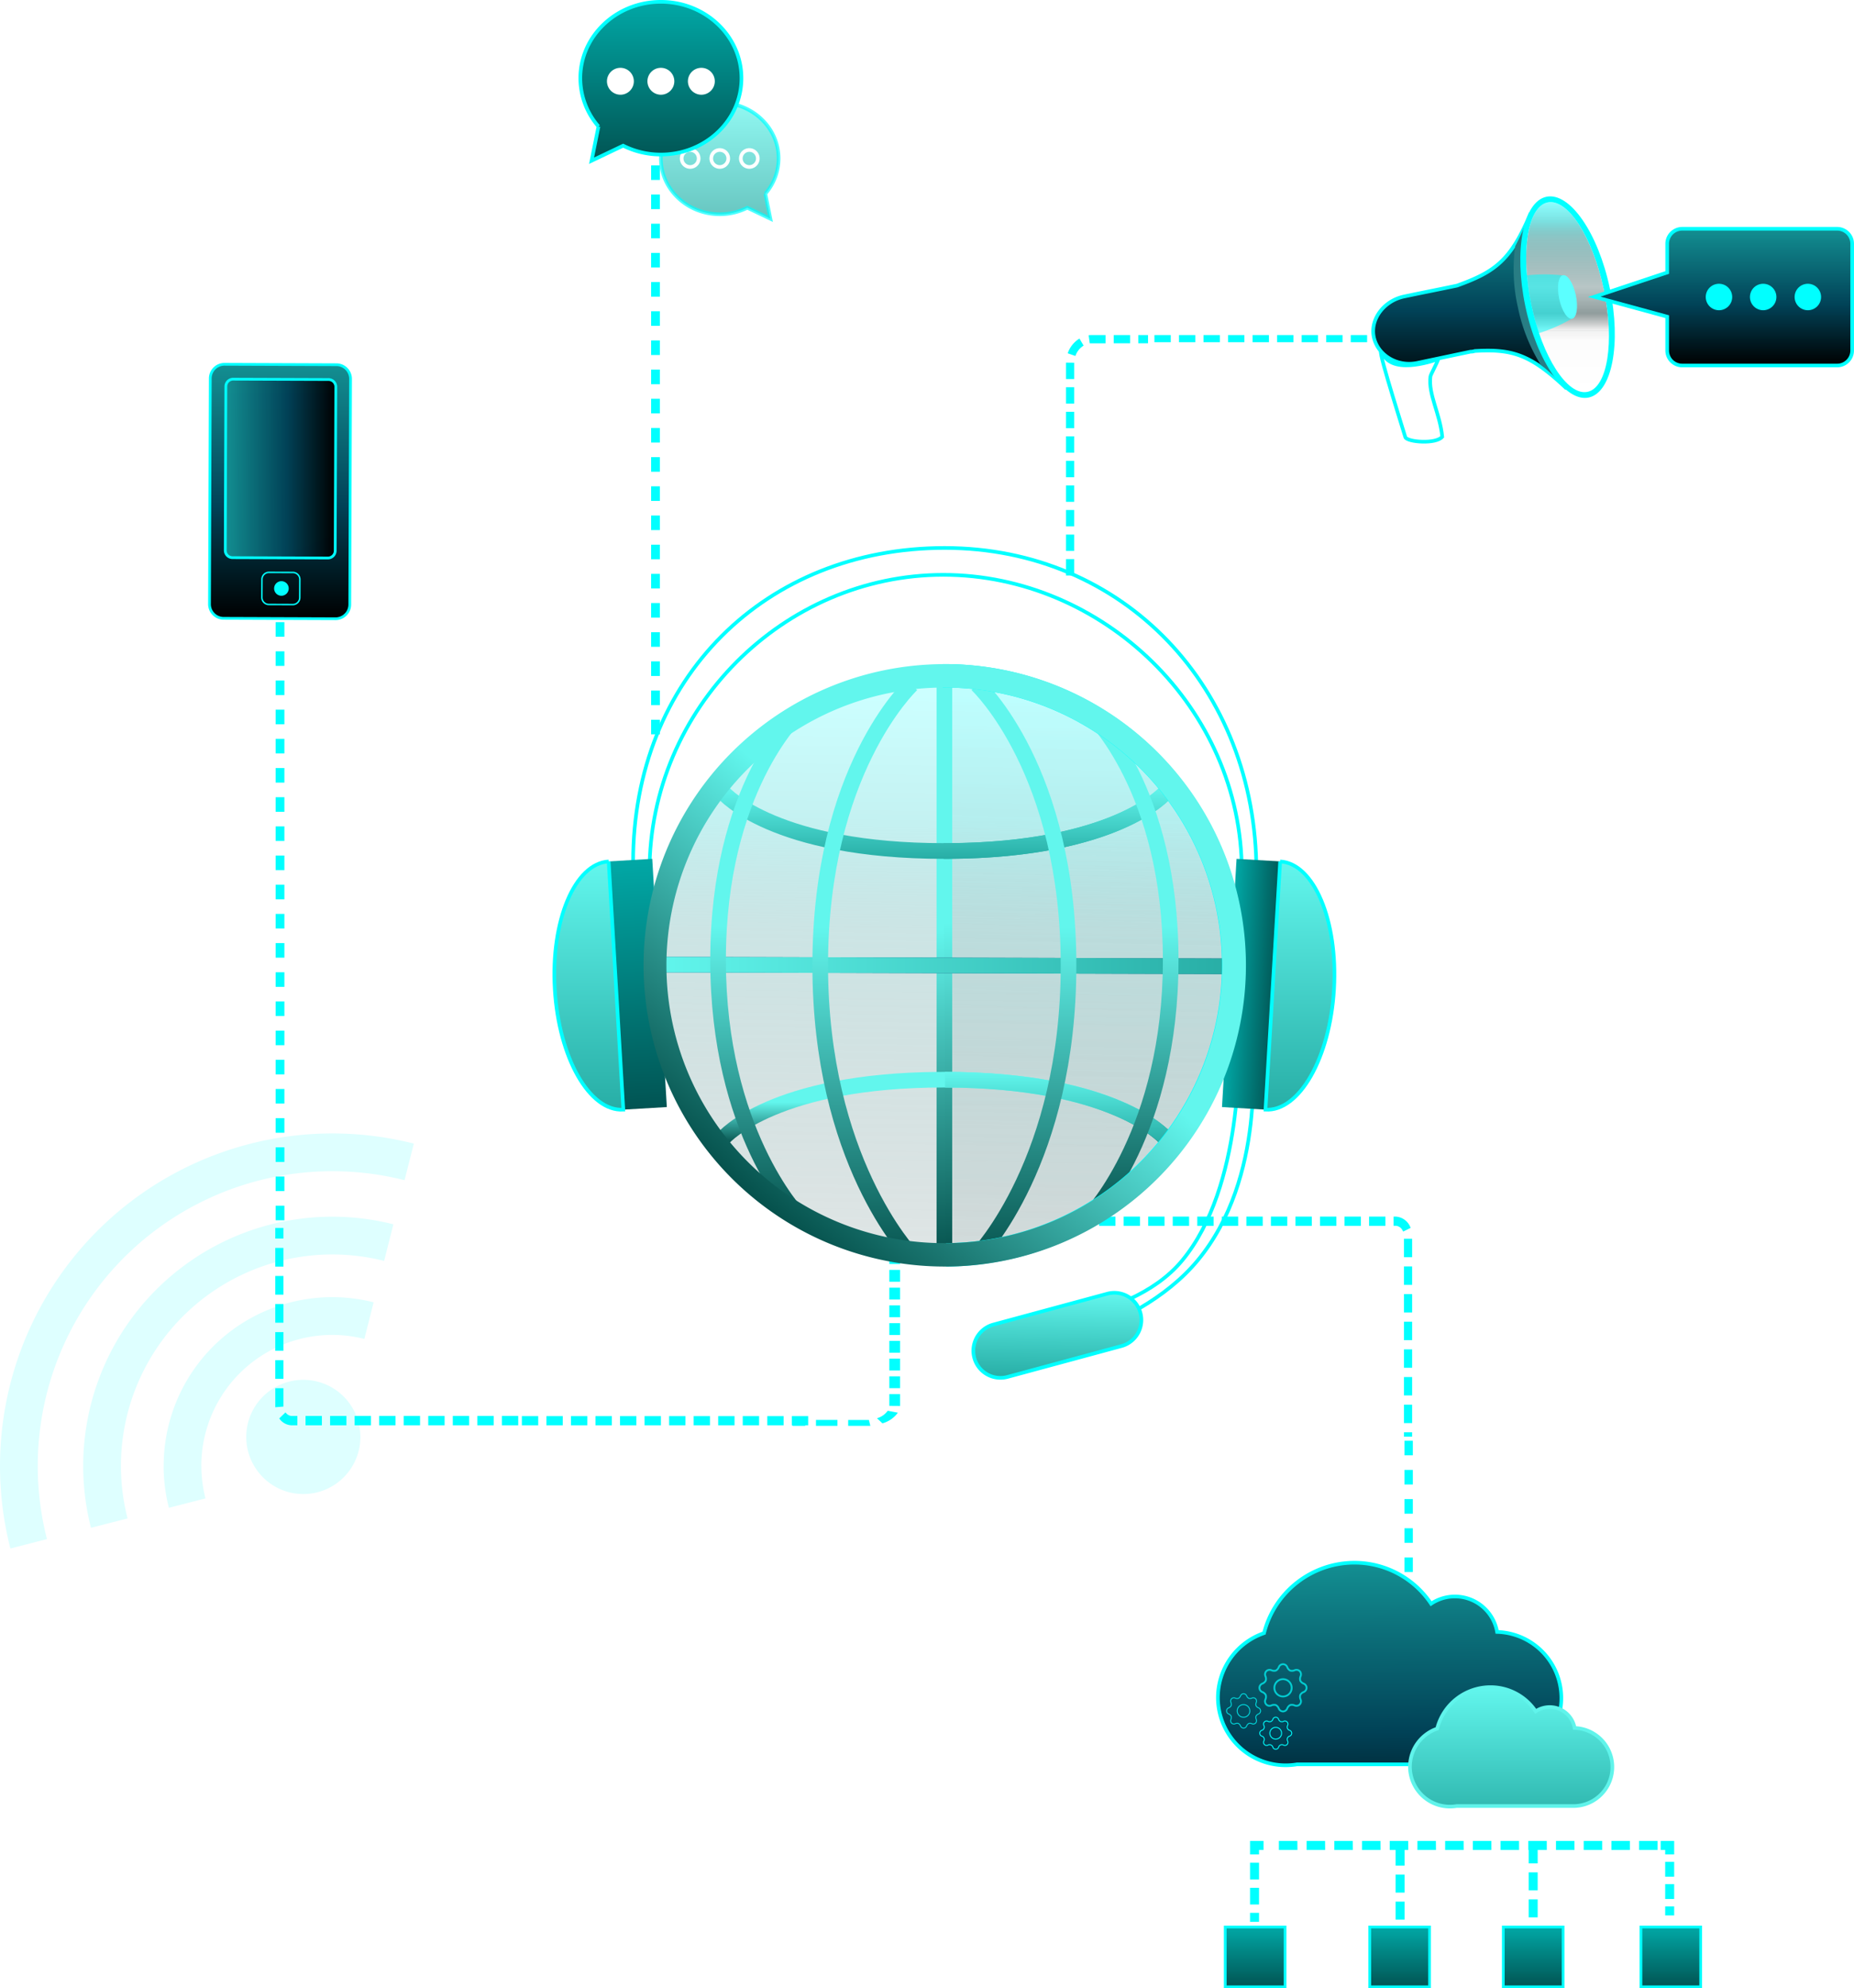 <?xml version="1.0" encoding="UTF-8"?>
<svg xmlns="http://www.w3.org/2000/svg" xmlns:xlink="http://www.w3.org/1999/xlink" width="508.649" height="545.122" viewBox="0 0 508.649 545.122">
  <defs>
    <clipPath id="clip-path">
      <rect id="Rectangle_1319" data-name="Rectangle 1319" width="114.723" height="114.722" fill="rgba(1,255,255,0.26)"></rect>
    </clipPath>
    <linearGradient id="linear-gradient" y1="0.03" x2="-0.031" y2="2.194" gradientUnits="objectBoundingBox">
      <stop offset="0" stop-color="#8cffff"></stop>
      <stop offset="0.101" stop-color="#7be0e0"></stop>
      <stop offset="0.186" stop-color="#5eacac" stop-opacity="0.71"></stop>
      <stop offset="0.332" stop-color="#457e7e" stop-opacity="0.494"></stop>
      <stop offset="0.447" stop-color="#2f5757" stop-opacity="0.341"></stop>
      <stop offset="0.586" stop-color="#1e3737" stop-opacity="0.494"></stop>
      <stop offset="0.675" stop-color="#060c0c" stop-opacity="0.051"></stop>
      <stop offset="0.678" stop-color="#111f1f" stop-opacity="0.122"></stop>
      <stop offset="0.68" stop-color="#070d0d" stop-opacity="0.055"></stop>
      <stop offset="0.73" stop-color="#010303" stop-opacity="0.012"></stop>
      <stop offset="1" stop-opacity="0"></stop>
    </linearGradient>
    <linearGradient id="linear-gradient-3" x1="0.5" x2="0.5" y2="1" gradientUnits="objectBoundingBox">
      <stop offset="0" stop-color="#62f6ed"></stop>
      <stop offset="0.427" stop-color="#62f6ed"></stop>
      <stop offset="0.534" stop-color="#51d7cf"></stop>
      <stop offset="1" stop-color="#06524d"></stop>
    </linearGradient>
    <linearGradient id="linear-gradient-5" x1="0.5" x2="0.5" y2="1" gradientUnits="objectBoundingBox">
      <stop offset="0" stop-color="#62f6ed"></stop>
      <stop offset="1" stop-color="#27ada5"></stop>
    </linearGradient>
    <linearGradient id="linear-gradient-14" x1="0.5" x2="0.5" y2="1" gradientUnits="objectBoundingBox">
      <stop offset="0" stop-color="#01a8a6"></stop>
      <stop offset="1" stop-color="#015453"></stop>
    </linearGradient>
    <linearGradient id="linear-gradient-19" x1="0.843" y1="0.162" x2="0.222" y2="0.916" xlink:href="#linear-gradient-3"></linearGradient>
    <linearGradient id="linear-gradient-20" x1="0.5" x2="0.5" y2="1" gradientUnits="objectBoundingBox">
      <stop offset="0" stop-color="#138f92"></stop>
      <stop offset="0.557" stop-color="#014257"></stop>
      <stop offset="1"></stop>
    </linearGradient>
    <linearGradient id="linear-gradient-28" x2="0.517" y2="1.499" xlink:href="#linear-gradient-20"></linearGradient>
    <linearGradient id="linear-gradient-29" y2="1.208" xlink:href="#linear-gradient-5"></linearGradient>
    <filter id="Path_30815" x="377.317" y="453.079" width="74.556" height="51.757">
      <feOffset dy="3"></feOffset>
      <feGaussianBlur stdDeviation="3" result="blur"></feGaussianBlur>
      <feFlood flood-opacity="0.161"></feFlood>
      <feComposite operator="in" in2="blur"></feComposite>
      <feComposite in="SourceGraphic"></feComposite>
    </filter>
    <linearGradient id="linear-gradient-31" x1="0.5" y1="0" x2="0.5" y2="1" xlink:href="#linear-gradient"></linearGradient>
  </defs>
  <g id="Group_22699" data-name="Group 22699" transform="translate(-220.851 -904.472)">
    <g id="Group_22665" data-name="Group 22665" transform="translate(220.852 1215.24)" opacity="0.5">
      <g id="Group_22664" data-name="Group 22664" transform="translate(0 0)" clip-path="url(#clip-path)">
        <path id="Path_31589" data-name="Path 31589" d="M26.712,34.879a15.657,15.657,0,1,0,.033,22.143,15.658,15.658,0,0,0-.033-22.143" transform="translate(67.558 37.244)" fill="rgba(1,255,255,0.26)" fill-rule="evenodd"></path>
        <path id="Path_31590" data-name="Path 31590" d="M63.1,21.553A46.245,46.245,0,0,0,5.5,66.447l-.016.013A46.354,46.354,0,0,0,6.931,77.89l10.032-2.572a36.233,36.233,0,0,1-1.126-8.871h-.013A35.926,35.926,0,0,1,60.558,31.592Z" transform="translate(39.404 24.745)" fill="rgba(1,255,255,0.26)" fill-rule="evenodd"></path>
        <path id="Path_31591" data-name="Path 31591" d="M88.151,12.327A68.347,68.347,0,0,0,5.184,95.538l10.032-2.574a57.985,57.985,0,0,1,70.39-70.6Z" transform="translate(19.776 12.584)" fill="rgba(1,255,255,0.26)" fill-rule="evenodd"></path>
        <path id="Path_31592" data-name="Path 31592" d="M114.066,2.782A91.186,91.186,0,0,0,3.379,113.792l10.032-2.574a80.822,80.822,0,0,1,98.107-98.4Z" transform="translate(-0.531 0)" fill="rgba(1,255,255,0.26)" fill-rule="evenodd"></path>
      </g>
    </g>
    <path id="Path_31563" data-name="Path 31563" d="M25.586,76.17H21.1V78.7h4.485Zm79.152,59.143h2.241V136.5h-2.241Zm0-2.523h2.241v-5.054h-2.241Zm0-7.581h2.241v-5.054h-2.241Zm0-7.584h2.241v-5.054h-2.241Zm0-7.577h2.241v-5.054h-2.241Zm0-7.584h2.241v-5.05h-2.241Zm0-7.577h2.241V89.833h-2.241Zm0-7.584h2.241v-5.05h-2.241Zm-.228-7.021,0-.007-.093-.209,0,0-.022-.043-.029-.047,0,0-.093-.166v0l-.038-.061v0l-.1-.144v0l-.135-.17v0l-.17-.177,0,0-.1-.083h0l-.051-.043,0,.007-.058-.051,0,0-.061-.04h0L103.472,79v0l-.077-.051,0,.007-.186-.1-.045-.018L103,78.787l.006,0-.269-.069.01,0a1.963,1.963,0,0,0-.324-.029h-.532V76.17h.532a4.6,4.6,0,0,1,4.142,3.1ZM99.65,76.17H95.164V78.7H99.65Zm-6.733,0H88.431V78.7h4.485Zm-6.733,0H81.7V78.7h4.489Zm-6.733,0H74.962V78.7h4.489Zm-6.733,0H68.229V78.7h4.489Zm-6.733,0H61.5V78.7h4.489Zm-6.733,0H54.763V78.7h4.489Zm-6.733,0H48.03V78.7h4.489Zm-6.733,0H41.3V78.7h4.489Zm-6.733,0H34.564V78.7h4.489Zm-6.73,0H27.834V78.7h4.489Z" transform="translate(501.295 1161.867)" fill="#01ffff" fill-rule="evenodd"></path>
    <path id="Path_31564" data-name="Path 31564" d="M112.428,42.906h2.942V39.664h-2.942ZM85.837,85.654h3.514v1.621H85.837ZM92.3,87.275h5.891V85.654H92.3Zm8.833-1.621v1.621h5.054l.05,0h.067l.072,0h.05l.05,0h.076l.063,0h.05l.059,0,.063,0,.063,0,.059,0,.055,0,.063,0,.059,0,.063,0,.063,0h.008l-.4-1.607-.013,0-.038,0-.034,0-.042,0-.029,0-.05,0-.038,0-.038,0-.038,0h-.034l-.055,0-.038,0h-.025l-.046,0h-.114l-.046,0h-5.012Zm7.894-.461a5.42,5.42,0,0,0,2.958-2.054l2.782.53a7.791,7.791,0,0,1-4.229,2.918Zm3.4-3.391v-.049l0-.023V78.572h2.942v3.254Zm0-4.852h2.942V73.71h-2.942Zm0-4.864h2.942V68.844h-2.942Zm0-4.861h2.942V63.983h-2.942Zm0-4.866h2.942v-3.24h-2.942Zm0-4.864h2.942V54.253h-2.942Zm0-4.861h2.942V49.391h-2.942Zm0-4.866h2.942v-3.24h-2.942Z" transform="translate(352.416 1208.132)" fill="#01ffff" fill-rule="evenodd"></path>
    <g id="Group_22639" data-name="Group 22639" transform="translate(372.932 1054.708)">
      <g id="Group_22640" data-name="Group 22640" transform="translate(0 0)">
        <path id="Path_31499" data-name="Path 31499" d="M42.412,132.082l-.856-8.452c.322-.038,35.691.6,50.969-17.782C109.441,85.5,108,47.366,107.992,47.042h3.62c.037,1.471,4.109,36-14.853,58.806-17.427,20.963-52.9,26.073-54.348,26.233" transform="translate(79.72 89.53)" fill="none" stroke="#01ffff" stroke-width="1"></path>
        <path id="Path_31500" data-name="Path 31500" d="M9.467,92.284A79.382,79.382,0,1,0,88.841,12.892,79.382,79.382,0,0,0,9.467,92.284" transform="translate(18.161 22.177)" opacity="0.447" fill="url(#linear-gradient)"></path>
        <path id="Path_31502" data-name="Path 31502" d="M119.6,94.37a82.758,82.758,0,0,1-82.083,82.6h-.026l-1-165.178.49-.006A82.6,82.6,0,0,1,119.6,94.37" transform="translate(70.007 20.059)" opacity="0.206" fill="url(#linear-gradient)"></path>
        <rect id="Rectangle_1310" data-name="Rectangle 1310" width="4.281" height="156.001" transform="translate(104.87 37.821)" fill="url(#linear-gradient-3)"></rect>
        <path id="Path_31504" data-name="Path 31504" d="M36.5,12.887l2.621,0,.015,158.766H37.458Z" transform="translate(70.022 22.167)" fill="url(#linear-gradient-3)"></path>
        <rect id="Rectangle_1311" data-name="Rectangle 1311" width="4.287" height="158.76" transform="matrix(0.003, -1, 1, 0.003, 27.619, 116.375)" fill="#235982"></rect>
        <rect id="Rectangle_1312" data-name="Rectangle 1312" width="4.287" height="158.76" transform="matrix(0.003, -1, 1, 0.003, 27.619, 116.375)" fill="url(#linear-gradient-5)"></rect>
        <path id="Path_31506" data-name="Path 31506" d="M78.838,42.937c46.58-.271,60.478-16.1,61.047-16.775l-3.28-2.781c-.111.158-13.5,15-57.807,15.257-.4.012-.788.012-1.176,0C32.36,38.656,18.728,23.55,18.585,23.4l-3.26,2.784c.575.683,14.717,16.769,62.287,16.76.409,0,.817,0,1.226,0" transform="translate(29.399 42.299)" fill="url(#linear-gradient-5)"></path>
        <path id="Path_31507" data-name="Path 31507" d="M36.6,38.64a.583.583,0,0,0,.213,0c.388.012.773.012,1.179,0,44.3-.26,57.694-15.1,57.8-15.26l3.28,2.784c-.569.677-14.466,16.5-61.047,16.775-.406,0-.817,0-1.226,0-.055,0-.123-.006-.181,0Z" transform="translate(70.207 42.297)" fill="url(#linear-gradient-5)"></path>
        <path id="Path_31508" data-name="Path 31508" d="M136.615,69.651l3.283-2.787c-.581-.68-14.717-16.763-62.284-16.769-.417,0-.832.006-1.234.009C29.793,50.39,15.9,66.2,15.327,66.89L18.6,69.645c.12-.137,13.781-15.3,59-15.263,45.264.009,58.87,15.117,59.01,15.269" transform="translate(29.402 93.547)" fill="url(#linear-gradient-3)"></path>
        <path id="Path_31509" data-name="Path 31509" d="M36.726,50.1c47.421.029,61.54,16.08,62.121,16.763l-3.283,2.784c-.14-.152-13.711-15.222-58.811-15.26Z" transform="translate(70.454 93.553)" fill="url(#linear-gradient-5)"></path>
        <path id="Path_31510" data-name="Path 31510" d="M42.273,172.923c1.054-1.068,25.746-26.951,25.74-81.166,0-54.273-24.78-77.635-25.845-78.6l-2.9,3.158c.245.225,24.45,23.192,24.456,75.446.009,52.476-24.275,77.918-24.52,78.166Z" transform="translate(75.206 22.678)" fill="url(#linear-gradient-3)"></path>
        <path id="Path_31511" data-name="Path 31511" d="M50.027,172.93l3.056-2.994c-.239-.254-24.52-25.831-24.529-78.178-.012-52.245,24.2-75.219,24.436-75.443l-2.9-3.161c-1.059.96-25.834,24.325-25.828,78.613.012,54.215,24.707,80.086,25.766,81.163" transform="translate(46.541 22.68)" fill="url(#linear-gradient-3)"></path>
        <path id="Path_31512" data-name="Path 31512" d="M37.466,156.959l3.07-3.012c-.213-.219-21.59-22.705-21.59-68.693-.006-46.07,21.275-66.087,21.485-66.291L37.542,15.8c-.943.849-22.883,21.517-22.883,69.461,0,47.862,21.885,70.739,22.807,71.7" transform="translate(28.121 27.759)" fill="url(#linear-gradient-3)"></path>
        <path id="Path_31513" data-name="Path 31513" d="M52.875,156.939c.934-.946,22.81-23.832,22.8-71.693C75.667,37.3,53.7,16.661,52.772,15.8l-2.9,3.152,1.462-1.573-1.462,1.573c.231.2,21.5,20.382,21.514,66.3,0,45.979-21.366,68.468-21.567,68.69Z" transform="translate(95.572 27.756)" fill="url(#linear-gradient-3)"></path>
        <path id="Path_31515" data-name="Path 31515" d="M184.368,114.532h-9.931L177.072,91.4c0-44.864-38.181-81.362-81.887-81.362S14.572,46.536,14.572,91.4l1.358,23.131H6.016l4.059-25.778c0-50.336,36.307-86.088,85.473-86.088s85.522,38.4,85.522,88.735Z" transform="translate(11.54 -2.666)" fill="none" stroke="#01ffff" stroke-width="1"></path>
        <rect id="Rectangle_1313" data-name="Rectangle 1313" width="68.177" height="12.999" transform="translate(183.175 153.3) rotate(-86.642)" fill="url(#linear-gradient-14)"></rect>
        <path id="Path_31517" data-name="Path 31517" d="M70.879,30.33,66.855,98.381c9.283.543,17.7-14.23,18.8-33.027S80.166,30.873,70.879,30.33" transform="translate(128.253 55.63)" stroke="#01ffff" stroke-width="1" fill="url(#linear-gradient-5)"></path>
        <rect id="Rectangle_1314" data-name="Rectangle 1314" width="13.001" height="68.176" transform="translate(13.889 86.002) rotate(-3.36)" fill="url(#linear-gradient-14)"></rect>
        <path id="Path_31518" data-name="Path 31518" d="M14.907,30.33l4.019,68.051c-9.278.543-17.7-14.23-18.8-33.027C-1,46.542,5.626,30.873,14.907,30.33" transform="translate(0 55.63)" stroke="#01ffff" stroke-width="1" fill="url(#linear-gradient-5)"></path>
        <path id="Path_31519" data-name="Path 31519" d="M45.585,5.384a7.4,7.4,0,0,1-5.008,9.185L9.434,23.58A7.431,7.431,0,0,1,5.3,9.3L36.442.288a7.405,7.405,0,0,1,9.143,5.1" transform="translate(115.312 203.544) rotate(1)" stroke="#01ffff" stroke-width="1" fill="url(#linear-gradient-5)"></path>
        <path id="Path_31514" data-name="Path 31514" d="M119.6,94.37a82.758,82.758,0,0,1-82.083,82.6h-.026l-.035-6.426h.015a76.323,76.323,0,0,0,75.691-76.17A76.14,76.14,0,0,0,36.995,18.22l-.461,0-.041-6.429.49-.006A82.6,82.6,0,0,1,119.6,94.37" transform="translate(70.007 20.059)" fill="#01ffff"></path>
        <path id="Path_31501" data-name="Path 31501" d="M91.469,176.974a82.594,82.594,0,0,0-.531-165.187l-.49.009a82.587,82.587,0,0,0,.519,165.172ZM90.489,18.225l.461,0a76.163,76.163,0,0,1,.473,152.325h-.458a76.162,76.162,0,0,1-.476-152.323" transform="translate(16.052 20.057)" fill="url(#linear-gradient-19)"></path>
      </g>
    </g>
    <path id="Path_31520" data-name="Path 31520" d="M62.168,129.669h4.489v2.564H62.168ZM0,81.029H2.244V78.106H0Zm0,2.564H2.244V88.72H0Zm0,7.692H2.244v5.124H0Zm0,7.692H2.244V104.1H0Zm0,7.692H2.244v5.124H0Zm0,7.692H2.244v5.128H0Zm0,7.692H2.244v4.945l0,.026v.033l0,.026v.007l-2.238.183v-.007l0-.026,0-.048v-.026l0-.026v-.088l0-.026V122.05Zm1.087,8.281a4.3,4.3,0,0,0,3.469,1.9H6.063v-2.564H4.556a2.468,2.468,0,0,1-.33-.029l.01,0-.269-.07.01,0-.164-.059-.042-.018-.189-.1,0,.007-.077-.051v0l-.112-.077h0l-.058-.04v0l-.055-.044-.051-.044h0l-.1-.084v0l-.167-.179,0,0-.138-.172v0l-.019-.029Zm7.217-.663h4.489v2.564H8.3Zm6.736,0h4.485v2.564H15.04Zm6.73,0h4.489v2.564H21.77Zm6.736,0h4.485v2.564H28.506Zm6.73,0h4.485v2.564H35.236Zm6.733,0h4.489v2.564H41.969Zm6.736,0h4.485v2.564H48.706Zm6.73,0h4.489v2.564H55.435Z" transform="translate(296.371 1163.035)" fill="#01ffff" fill-rule="evenodd"></path>
    <path id="Path_31521" data-name="Path 31521" d="M25.586,138.956H21.1V136.43h4.485Zm78.69-3.646Zm-4.627,3.646H95.164V136.43H99.65Zm-6.733,0H88.431V136.43h4.485Zm-6.733,0H81.7V136.43h4.489Zm-6.733,0H74.962V136.43h4.489Zm-6.733,0H68.229V136.43h4.489Zm-6.733,0H61.5V136.43h4.489Zm-6.733,0H54.763V136.43h4.489Zm-6.733,0H48.03V136.43h4.489Zm-6.733,0H41.3V136.43h4.489Zm-6.733,0H34.564V136.43h4.489Zm-6.73,0H27.834V136.43h4.489Z" transform="translate(342.924 1156.311)" fill="#01ffff" fill-rule="evenodd"></path>
    <path id="Path_31536" data-name="Path 31536" d="M87.912,17.875l30.842.115a3.9,3.9,0,0,1,3.808,3.96l-.214,61.756a3.9,3.9,0,0,1-3.837,3.931l-30.842-.112a3.9,3.9,0,0,1-3.811-3.964l.217-61.753a3.9,3.9,0,0,1,3.837-3.934" transform="translate(194.466 986.479)" stroke="#01ffff" stroke-width="0.75" fill-rule="evenodd" fill="url(#linear-gradient-20)"></path>
    <path id="Path_31648" data-name="Path 31648" d="M2,0H46.938a2,2,0,0,1,2,2V28.164a2,2,0,0,1-2,2H2a2,2,0,0,1-2-2V2A2,2,0,0,1,2,0Z" transform="translate(282.643 1057.366) rotate(-89.794)" stroke="#01ffff" stroke-width="0.75" opacity="0.997" fill="url(#linear-gradient-20)"></path>
    <path id="Path_31538" data-name="Path 31538" d="M90.211,35.773l6.563.022a1.919,1.919,0,0,1,1.908,1.921l-.019,4.976A1.921,1.921,0,0,1,96.742,44.6l-6.563-.026a1.921,1.921,0,0,1-1.908-1.921l.019-4.973a1.917,1.917,0,0,1,1.921-1.908" transform="translate(204.431 1025.632)" fill="none" stroke="#01ffff" stroke-width="0.4" fill-rule="evenodd"></path>
    <g id="Group_22642" data-name="Group 22642" transform="translate(296.057 1063.816)">
      <path id="Path_31539" data-name="Path 31539" d="M91.279,36.525a2,2,0,1,1-2.01,1.994,2,2,0,0,1,2.01-1.994" transform="translate(-89.269 -36.525)" fill="#01ffff" fill-rule="evenodd"></path>
    </g>
    <line id="Line_106" data-name="Line 106" y1="167.743" transform="translate(297.676 1071.304)" fill="none" stroke="#01ffff" stroke-width="2.4" stroke-dasharray="4"></line>
    <line id="Line_108" data-name="Line 108" y1="69.118" transform="translate(607.316 1298.371)" fill="none" stroke="#01ffff" stroke-width="2.3" stroke-dasharray="4"></line>
    <line id="Line_107" data-name="Line 107" y1="167.743" transform="translate(400.688 938.068)" fill="none" stroke="#01ffff" stroke-width="2.4" stroke-dasharray="4"></line>
    <path id="Path_31565" data-name="Path 31565" d="M88.078,101.085H85.837v4.489h2.241Zm20.26-59.177h-2.677V39.664h2.677Zm-4.925-2.244H98.925v2.244h4.489Zm-6.73,2.244V39.664H92.833l-.038,0h-.051l-.055,0H92.65l-.038,0h-.058l-.048.006h-.038l-.045.006-.048,0-.048,0-.045,0-.042.006-.048,0-.045.006-.048.006-.048.006h-.006l.3,2.225.01,0,.029,0,.026,0,.032,0,.022,0,.038,0,.029,0,.029,0,.029,0h.026l.042,0,.029,0h.019l.035,0h.087l.035,0h3.819Zm-6.015.638a5.319,5.319,0,0,0-2.254,2.844L86.3,44.656a7.605,7.605,0,0,1,3.222-4.04ZM88.081,47.24v.067l0,.032v4.373H85.837v-4.5Zm0,6.717H85.837v4.485h2.241Zm0,6.733H85.837v4.489h2.241Zm0,6.73H85.837v4.489h2.241Zm0,6.736H85.837v4.485h2.241Zm0,6.733H85.837v4.489h2.241Zm0,6.73H85.837v4.489h2.241Zm0,6.736H85.837v4.485h2.241Z" transform="translate(427.478 956.683)" fill="#01ffff" fill-rule="evenodd"></path>
    <path id="Path_31566" data-name="Path 31566" d="M21.1,138.138Zm4.627-2.828h4.485v1.96H25.728Zm6.733,0h4.485v1.96H32.461Zm6.733,0h4.489v1.96H39.194Zm6.733,0h4.489v1.96H45.927Zm6.733,0h4.489v1.96H52.66Zm6.733,0h4.489v1.96H59.393Zm6.733,0h4.489v1.96H66.126Zm6.733,0h4.489v1.96H72.859Zm6.733,0H84.08v1.96H79.592Zm6.733,0h4.489v1.96H86.325Z" transform="translate(511.839 861.036)" fill="#01ffff" fill-rule="evenodd"></path>
    <g id="Group_22643" data-name="Group 22643" transform="translate(402.168 932.628)">
      <path id="Path_31526" data-name="Path 31526" d="M124.8,31.789l1.387,6.864-6.333-3.021a16.773,16.773,0,0,1-7.564,1.781c-8.92,0-16.148-6.846-16.148-15.3s7.228-15.292,16.148-15.292,16.148,6.846,16.148,15.292a14.754,14.754,0,0,1-3.638,9.671" transform="translate(-96.145 -6.826)" stroke="#01ffff" stroke-width="1" fill-rule="evenodd" opacity="0.7" fill="url(#linear-gradient-5)"></path>
      <path id="Path_31527" data-name="Path 31527" d="M105.655,15.729a2.329,2.329,0,1,0-2.331-2.331,2.336,2.336,0,0,0,2.331,2.331" transform="translate(-81.393 1.894)" fill="none" stroke="#fff" stroke-width="1" fill-rule="evenodd"></path>
      <path id="Path_31528" data-name="Path 31528" d="M100.343,15.729A2.329,2.329,0,1,0,98.012,13.4a2.336,2.336,0,0,0,2.331,2.331" transform="translate(-92.309 1.894)" fill="none" stroke="#fff" stroke-width="1" fill-rule="evenodd"></path>
      <path id="Path_31529" data-name="Path 31529" d="M103,15.729a2.329,2.329,0,1,0-2.331-2.331A2.336,2.336,0,0,0,103,15.729" transform="translate(-86.849 1.894)" fill="none" stroke="#fff" stroke-width="1" fill-rule="evenodd"></path>
    </g>
    <g id="Group_22644" data-name="Group 22644" transform="translate(380.063 904.972)">
      <path id="Path_31530" data-name="Path 31530" d="M96.342,34.174l-1.9,9.4,8.669-4.133a23.043,23.043,0,0,0,10.351,2.434c12.209,0,22.106-9.373,22.106-20.934S125.671,0,113.462,0s-22.1,9.373-22.1,20.937a20.187,20.187,0,0,0,4.983,13.236" transform="translate(-91.359 -0.001)" stroke="#01ffff" stroke-width="1" fill-rule="evenodd" fill="url(#linear-gradient-14)"></path>
      <path id="Path_31531" data-name="Path 31531" d="M96.8,11.495A3.188,3.188,0,1,0,93.612,8.3a3.194,3.194,0,0,0,3.187,3.19" transform="translate(-85.803 13.478)" fill="#fff" stroke="#fff" stroke-width="1" fill-rule="evenodd"></path>
      <path id="Path_31532" data-name="Path 31532" d="M103.2,11.495a3.188,3.188,0,1,0-3.187-3.19,3.2,3.2,0,0,0,3.187,3.19" transform="translate(-69.995 13.478)" fill="#fff" stroke="#fff" stroke-width="1" fill-rule="evenodd"></path>
      <path id="Path_31533" data-name="Path 31533" d="M100,11.495A3.188,3.188,0,1,0,96.814,8.3,3.2,3.2,0,0,0,100,11.495" transform="translate(-77.901 13.478)" fill="#fff" stroke="#fff" stroke-width="1" fill-rule="evenodd"></path>
    </g>
    <g id="Group_22666" data-name="Group 22666" transform="translate(554.986 1332.93)">
      <g id="Group_21555" data-name="Group 21555" transform="translate(0 0)">
        <rect id="Rectangle_616" data-name="Rectangle 616" width="2.465" height="2.465" transform="translate(8.816 96.003)" fill="#01ffff"></rect>
        <path id="Path_30809" data-name="Path 30809" d="M12.236,93.644H9.771V89.067h2.465Zm0-6.865H9.771V82.2h2.465Z" transform="translate(-0.955 0.071)" fill="#01ffff"></path>
        <path id="Path_30810" data-name="Path 30810" d="M12.235,77.3H9.771V73.6h3.7v2.465H12.235Z" transform="translate(-0.955 2.685)" fill="#01ffff"></path>
        <path id="Path_30811" data-name="Path 30811" d="M122.622,76.067h-5.068V73.6h5.068Zm-7.6,0h-5.068V73.6h5.068Zm-7.6,0h-5.068V73.6h5.068Zm-7.6,0H94.746V73.6h5.068Zm-7.6,0H87.145V73.6h5.068Zm-7.6,0H79.542V73.6H84.61Zm-7.6,0H71.94V73.6h5.068Zm-7.6,0H64.337V73.6h5.068Zm-7.6,0H56.735V73.6H61.8Zm-7.6,0H49.132V73.6H54.2Zm-7.6,0H41.53V73.6H46.6Zm-7.6,0H33.928V73.6H39Zm-7.6,0H26.325V73.6h5.068Zm-7.6,0H18.723V73.6h5.068Z" transform="translate(-1.994 2.685)" fill="#01ffff"></path>
        <path id="Path_30812" data-name="Path 30812" d="M175.34,77.3h-2.465V76.067h-1.233V73.6h3.7Z" transform="translate(-50.163 2.685)" fill="#01ffff"></path>
        <path id="Path_30813" data-name="Path 30813" d="M175.879,92.028h-2.465V87.953h2.465Zm0-6.112h-2.465V81.841h2.465Z" transform="translate(-50.702 0.18)" fill="#01ffff"></path>
        <rect id="Rectangle_617" data-name="Rectangle 617" width="2.465" height="2.465" transform="translate(122.712 94.247)" fill="#01ffff"></rect>
        <path id="Path_30814" data-name="Path 30814" d="M122.078,98.033h-2.465v-.477h2.465Zm0-2.941h-2.465v-4.93h2.465Zm0-7.4h-2.465v-4.93h2.465Zm0-7.394h-2.465v-4.93h2.465Z" transform="translate(-34.347 2.147)" fill="#01ffff"></path>
        <path id="Path_30816" data-name="Path 30816" d="M122.078,98.033h-2.465v-.477h2.465Zm0-2.941h-2.465v-4.93h2.465Zm0-7.4h-2.465v-4.93h2.465Zm0-7.394h-2.465v-4.93h2.465Z" transform="translate(-70.87 2.764)" fill="#01ffff"></path>
        <rect id="Rectangle_618" data-name="Rectangle 618" width="16.401" height="16.401" transform="translate(2.015 99.887)" stroke="#01ffff" stroke-width="0.75" fill="url(#linear-gradient-14)"></rect>
        <rect id="Rectangle_619" data-name="Rectangle 619" width="16.401" height="16.401" transform="translate(41.658 99.887)" stroke="#01ffff" stroke-width="0.75" fill="url(#linear-gradient-14)"></rect>
        <rect id="Rectangle_620" data-name="Rectangle 620" width="16.401" height="16.401" transform="translate(78.298 99.887)" stroke="#01ffff" stroke-width="0.75" fill="url(#linear-gradient-14)"></rect>
        <rect id="Rectangle_621" data-name="Rectangle 621" width="16.401" height="16.401" transform="translate(116.054 99.887)" stroke="#01ffff" stroke-width="0.75" fill="url(#linear-gradient-14)"></rect>
        <g id="Group_21554" data-name="Group 21554" transform="translate(0 0)">
          <g id="Group_22645" data-name="Group 22645">
            <path id="Path_31567" data-name="Path 31567" d="M50.631,36.942A18.591,18.591,0,0,0,72.309,55.291H127.1a1.034,1.034,0,0,0,.175-.014,18.155,18.155,0,0,0-.045-36.293,11.755,11.755,0,0,0-18.115-7.736A25.287,25.287,0,0,0,87.991,0a25.624,25.624,0,0,0-24.7,19.308A18.743,18.743,0,0,0,50.631,36.942" transform="translate(-50.631)" stroke="#01ffff" stroke-width="1" fill="url(#linear-gradient-28)"></path>
            <g transform="matrix(1, 0, 0, 1, -334.13, -428.46)" filter="url(#Path_30815)">
              <path id="Path_30815-2" data-name="Path 30815" d="M50.631,21.785a10.963,10.963,0,0,0,12.783,10.82H95.725a.609.609,0,0,0,.1-.008,10.706,10.706,0,0,0-.027-21.4A6.932,6.932,0,0,0,85.119,6.633,14.912,14.912,0,0,0,72.662,0,15.11,15.11,0,0,0,58.094,11.386a11.053,11.053,0,0,0-7.463,10.4" transform="translate(336.19 459.58)" stroke="#60f4eb" stroke-width="1" fill="url(#linear-gradient-29)"></path>
            </g>
          </g>
        </g>
      </g>
      <g id="Group_22661" data-name="Group 22661" transform="translate(1.813 27.84)">
        <g id="Group_22654" data-name="Group 22654" transform="translate(9.584 0)" opacity="0.7">
          <g id="Group_22653" data-name="Group 22653" transform="translate(0)">
            <g id="Group_22663" data-name="Group 22663">
              <path id="Path_31586" data-name="Path 31586" d="M44.618,6.469a1.283,1.283,0,0,0-.774-1.145,1.775,1.775,0,0,1-.962-.814,1.789,1.789,0,0,1,.106-1.258,1.286,1.286,0,0,0-.263-1.358,1.285,1.285,0,0,0-1.358-.263,1.788,1.788,0,0,1-1.257.106A1.785,1.785,0,0,1,39.3.774,1.237,1.237,0,0,0,37,.774a1.783,1.783,0,0,1-.814.963,1.787,1.787,0,0,1-1.256-.106,1.285,1.285,0,0,0-1.358.263,1.284,1.284,0,0,0-.263,1.358,1.784,1.784,0,0,1,.1,1.257,1.78,1.78,0,0,1-.961.814,1.283,1.283,0,0,0-.774,1.145,1.286,1.286,0,0,0,.774,1.147,1.786,1.786,0,0,1,.962.814,1.78,1.78,0,0,1-.105,1.256,1.236,1.236,0,0,0,1.621,1.621,1.782,1.782,0,0,1,1.256-.105,1.786,1.786,0,0,1,.814.963,1.237,1.237,0,0,0,2.293,0,1.8,1.8,0,0,1,.813-.964,1.785,1.785,0,0,1,1.257.106,1.236,1.236,0,0,0,1.621-1.621,1.785,1.785,0,0,1-.106-1.256,1.784,1.784,0,0,1,.963-.814,1.286,1.286,0,0,0,.774-1.147M38.149,8.843A2.372,2.372,0,1,1,40.52,6.471a2.372,2.372,0,0,1-2.371,2.371" transform="translate(-31.68 0)" fill="none" stroke="#01ffff" stroke-width="0.5"></path>
            </g>
          </g>
        </g>
        <path id="Path_31587" data-name="Path 31587" d="M40.754,54.555a.871.871,0,0,0-.525-.778.934.934,0,0,1-.582-1.406.839.839,0,0,0-1.1-1.1.933.933,0,0,1-1.405-.582.84.84,0,0,0-1.557,0,.933.933,0,0,1-1.405.582.839.839,0,0,0-1.1,1.1.935.935,0,0,1-.581,1.406.839.839,0,0,0,0,1.556.934.934,0,0,1,.581,1.406.839.839,0,0,0,1.1,1.1.934.934,0,0,1,1.405.583.84.84,0,0,0,1.557,0,.933.933,0,0,1,1.405-.583.839.839,0,0,0,1.1-1.1.933.933,0,0,1,.582-1.406.873.873,0,0,0,.525-.779m-4.391,1.612a1.611,1.611,0,1,1,1.609-1.61,1.61,1.61,0,0,1-1.609,1.61" transform="translate(-22.31 -35.639)" fill="none" stroke="#01ffff" stroke-width="0.25"></path>
        <g id="Group_22657" data-name="Group 22657" transform="translate(0.568 8.08)" opacity="0.8">
          <g id="Group_22656" data-name="Group 22656" transform="translate(0 0)">
            <g id="Group_22662" data-name="Group 22662">
              <path id="Path_31588" data-name="Path 31588" d="M9.331,33.209a.936.936,0,0,0-.558-.835,1.284,1.284,0,0,1-.694-.594,1.318,1.318,0,0,1,.076-.917.945.945,0,0,0-.19-.99.92.92,0,0,0-.979-.192,1.277,1.277,0,0,1-.906.077,1.3,1.3,0,0,1-.587-.7.927.927,0,0,0-.827-.564.927.927,0,0,0-.827.564,1.3,1.3,0,0,1-.587.7,1.276,1.276,0,0,1-.906-.077.919.919,0,0,0-.979.192.944.944,0,0,0-.19.99,1.313,1.313,0,0,1,.075.917,1.287,1.287,0,0,1-.693.594.9.9,0,0,0,0,1.672,1.293,1.293,0,0,1,.693.594,1.311,1.311,0,0,1-.076.916.944.944,0,0,0,.19.99.918.918,0,0,0,.979.192,1.274,1.274,0,0,1,.906-.076,1.3,1.3,0,0,1,.587.7.928.928,0,0,0,.827.563.928.928,0,0,0,.827-.563,1.306,1.306,0,0,1,.586-.7,1.275,1.275,0,0,1,.907.077.918.918,0,0,0,.979-.192.945.945,0,0,0,.19-.99,1.318,1.318,0,0,1-.076-.916,1.292,1.292,0,0,1,.694-.593.937.937,0,0,0,.558-.836M4.666,34.94a1.73,1.73,0,1,1,1.71-1.729,1.72,1.72,0,0,1-1.71,1.729" transform="translate(0 -28.492)" fill="none" stroke="#01ffff" stroke-width="0.25"></path>
            </g>
          </g>
        </g>
        <rect id="Rectangle_1318" data-name="Rectangle 1318" width="22.521" height="22.192" transform="translate(0 1.115)" fill="none"></rect>
      </g>
    </g>
    <g id="Group_22667" data-name="Group 22667" transform="translate(593.861 958.31)">
      <path id="Path_31572" data-name="Path 31572" d="M12.975,23.163c1.073,1.039,8.548-.482,9.674-2.945C20.268,14.2,15.73,10.142,14.972,5.213c-.08-.528.678-3.7.761-5.213C15.733,0,5.4,7.807.915,3.009S9.739,18.161,12.975,23.163Z" transform="translate(6.476 40.248) rotate(16)" fill="none" stroke="#01ffff" stroke-width="1" fill-rule="evenodd"></path>
      <path id="Union_3" data-name="Union 3" d="M27.865,37.819A3.2,3.2,0,0,1,26.726,38c-5.815,1.222-8.773,1.85-14.588,3.076C6.4,42.281,1.061,38.784.13,33.8c-.886-4.78,2.841-9.764,8.362-10.928,5.778-1.218,8.751-1.772,14.495-2.981,10.5-3.779,14.765-6.9,20.232-19.888-4.783,13.465.075,37.752,9.86,48.127C43.206,38.79,38.226,37.193,27.865,37.819Z" transform="translate(3.726 4.581)" stroke="#01ffff" stroke-width="1" fill="url(#linear-gradient-20)"></path>
      <path id="Path_31575" data-name="Path 31575" d="M26.049,29.079C23.026,14.737,25.028,2.17,30.524,1.011s12.4,9.531,15.425,23.873,1.017,26.909-4.477,28.067-12.4-9.531-15.423-23.873" transform="translate(21.052 0.65)" fill-rule="evenodd" fill="url(#linear-gradient-31)"></path>
      <path id="Path_31576" data-name="Path 31576" d="M34.824,12.832a43.882,43.882,0,0,0-10.541.1,67.655,67.655,0,0,0,3.365,15.974,43.989,43.989,0,0,0,9.687-4.162l-1.38-5.93Z" transform="translate(20.801 8.831)" fill="rgba(0,255,255,0.52)" fill-rule="evenodd"></path>
      <path id="Path_31577" data-name="Path 31577" d="M30.094,19.151c-.693-3.3-.235-6.182,1.029-6.448s2.848,2.189,3.544,5.484.233,6.182-1.029,6.448-2.849-2.189-3.544-5.484" transform="translate(24.66 8.917)" fill="#5bffff" fill-rule="evenodd"></path>
      <path id="Path_31578" data-name="Path 31578" d="M23.839,28.652a46.7,46.7,0,0,1-.773-16.934,83.987,83.987,0,0,0,3.992-8.962c-.213.593-.405,2.069-.577,2.7-1.993,5.131-2.209,13.032-.2,22.585,2.062,9.788,5.935,17.872,9.933,21.652q.473.562.961,1.076c-2.643-2.483-4.933-4.952-7.071-6.439a47.872,47.872,0,0,1-6.268-15.679" transform="translate(19.629 1.937)" fill="#287d84" fill-rule="evenodd"></path>
      <path id="Path_31579" data-name="Path 31579" d="M25.069,30.077c-3.2-15.2-.61-28.617,5.792-29.966s14.19,9.878,17.394,25.077.611,28.617-5.792,29.966S28.274,45.275,25.069,30.077m1.643-.347C29.735,44.071,36.641,54.76,42.136,53.6s7.5-13.725,4.477-28.067S36.684.5,31.188,1.662s-7.5,13.725-4.476,28.067" transform="translate(20.388 0)" fill="#01ffff" fill-rule="evenodd"></path>
      <path id="Union_2" data-name="Union 2" d="M24.115,37.494A4.127,4.127,0,0,1,20,33.378V24.1L0,18.649,20,11.99V4.114A4.127,4.127,0,0,1,24.115,0H66.636a4.126,4.126,0,0,1,4.116,4.114V33.378a4.126,4.126,0,0,1-4.116,4.116Z" transform="translate(64.387 8.885)" stroke="#01ffff" stroke-width="1" fill="url(#linear-gradient-20)"></path>
      <path id="Path_31582" data-name="Path 31582" d="M54.534,17.908a3.129,3.129,0,1,0-3.128-3.129,3.135,3.135,0,0,0,3.128,3.129" transform="translate(44.058 12.815)" fill="#01ffff" stroke="#01ffff" stroke-width="1" fill-rule="evenodd"></path>
      <path id="Path_31583" data-name="Path 31583" d="M76.481,17.908a3.129,3.129,0,1,0-3.129-3.129,3.135,3.135,0,0,0,3.129,3.129" transform="translate(46.495 12.815)" fill="#01ffff" stroke="#01ffff" stroke-width="1" fill-rule="evenodd"></path>
      <path id="Path_31584" data-name="Path 31584" d="M65.507,17.908a3.129,3.129,0,1,0-3.129-3.129,3.135,3.135,0,0,0,3.129,3.129" transform="translate(45.212 12.815)" fill="#01ffff" stroke="#01ffff" stroke-width="1" fill-rule="evenodd"></path>
    </g>
  </g>
</svg>
